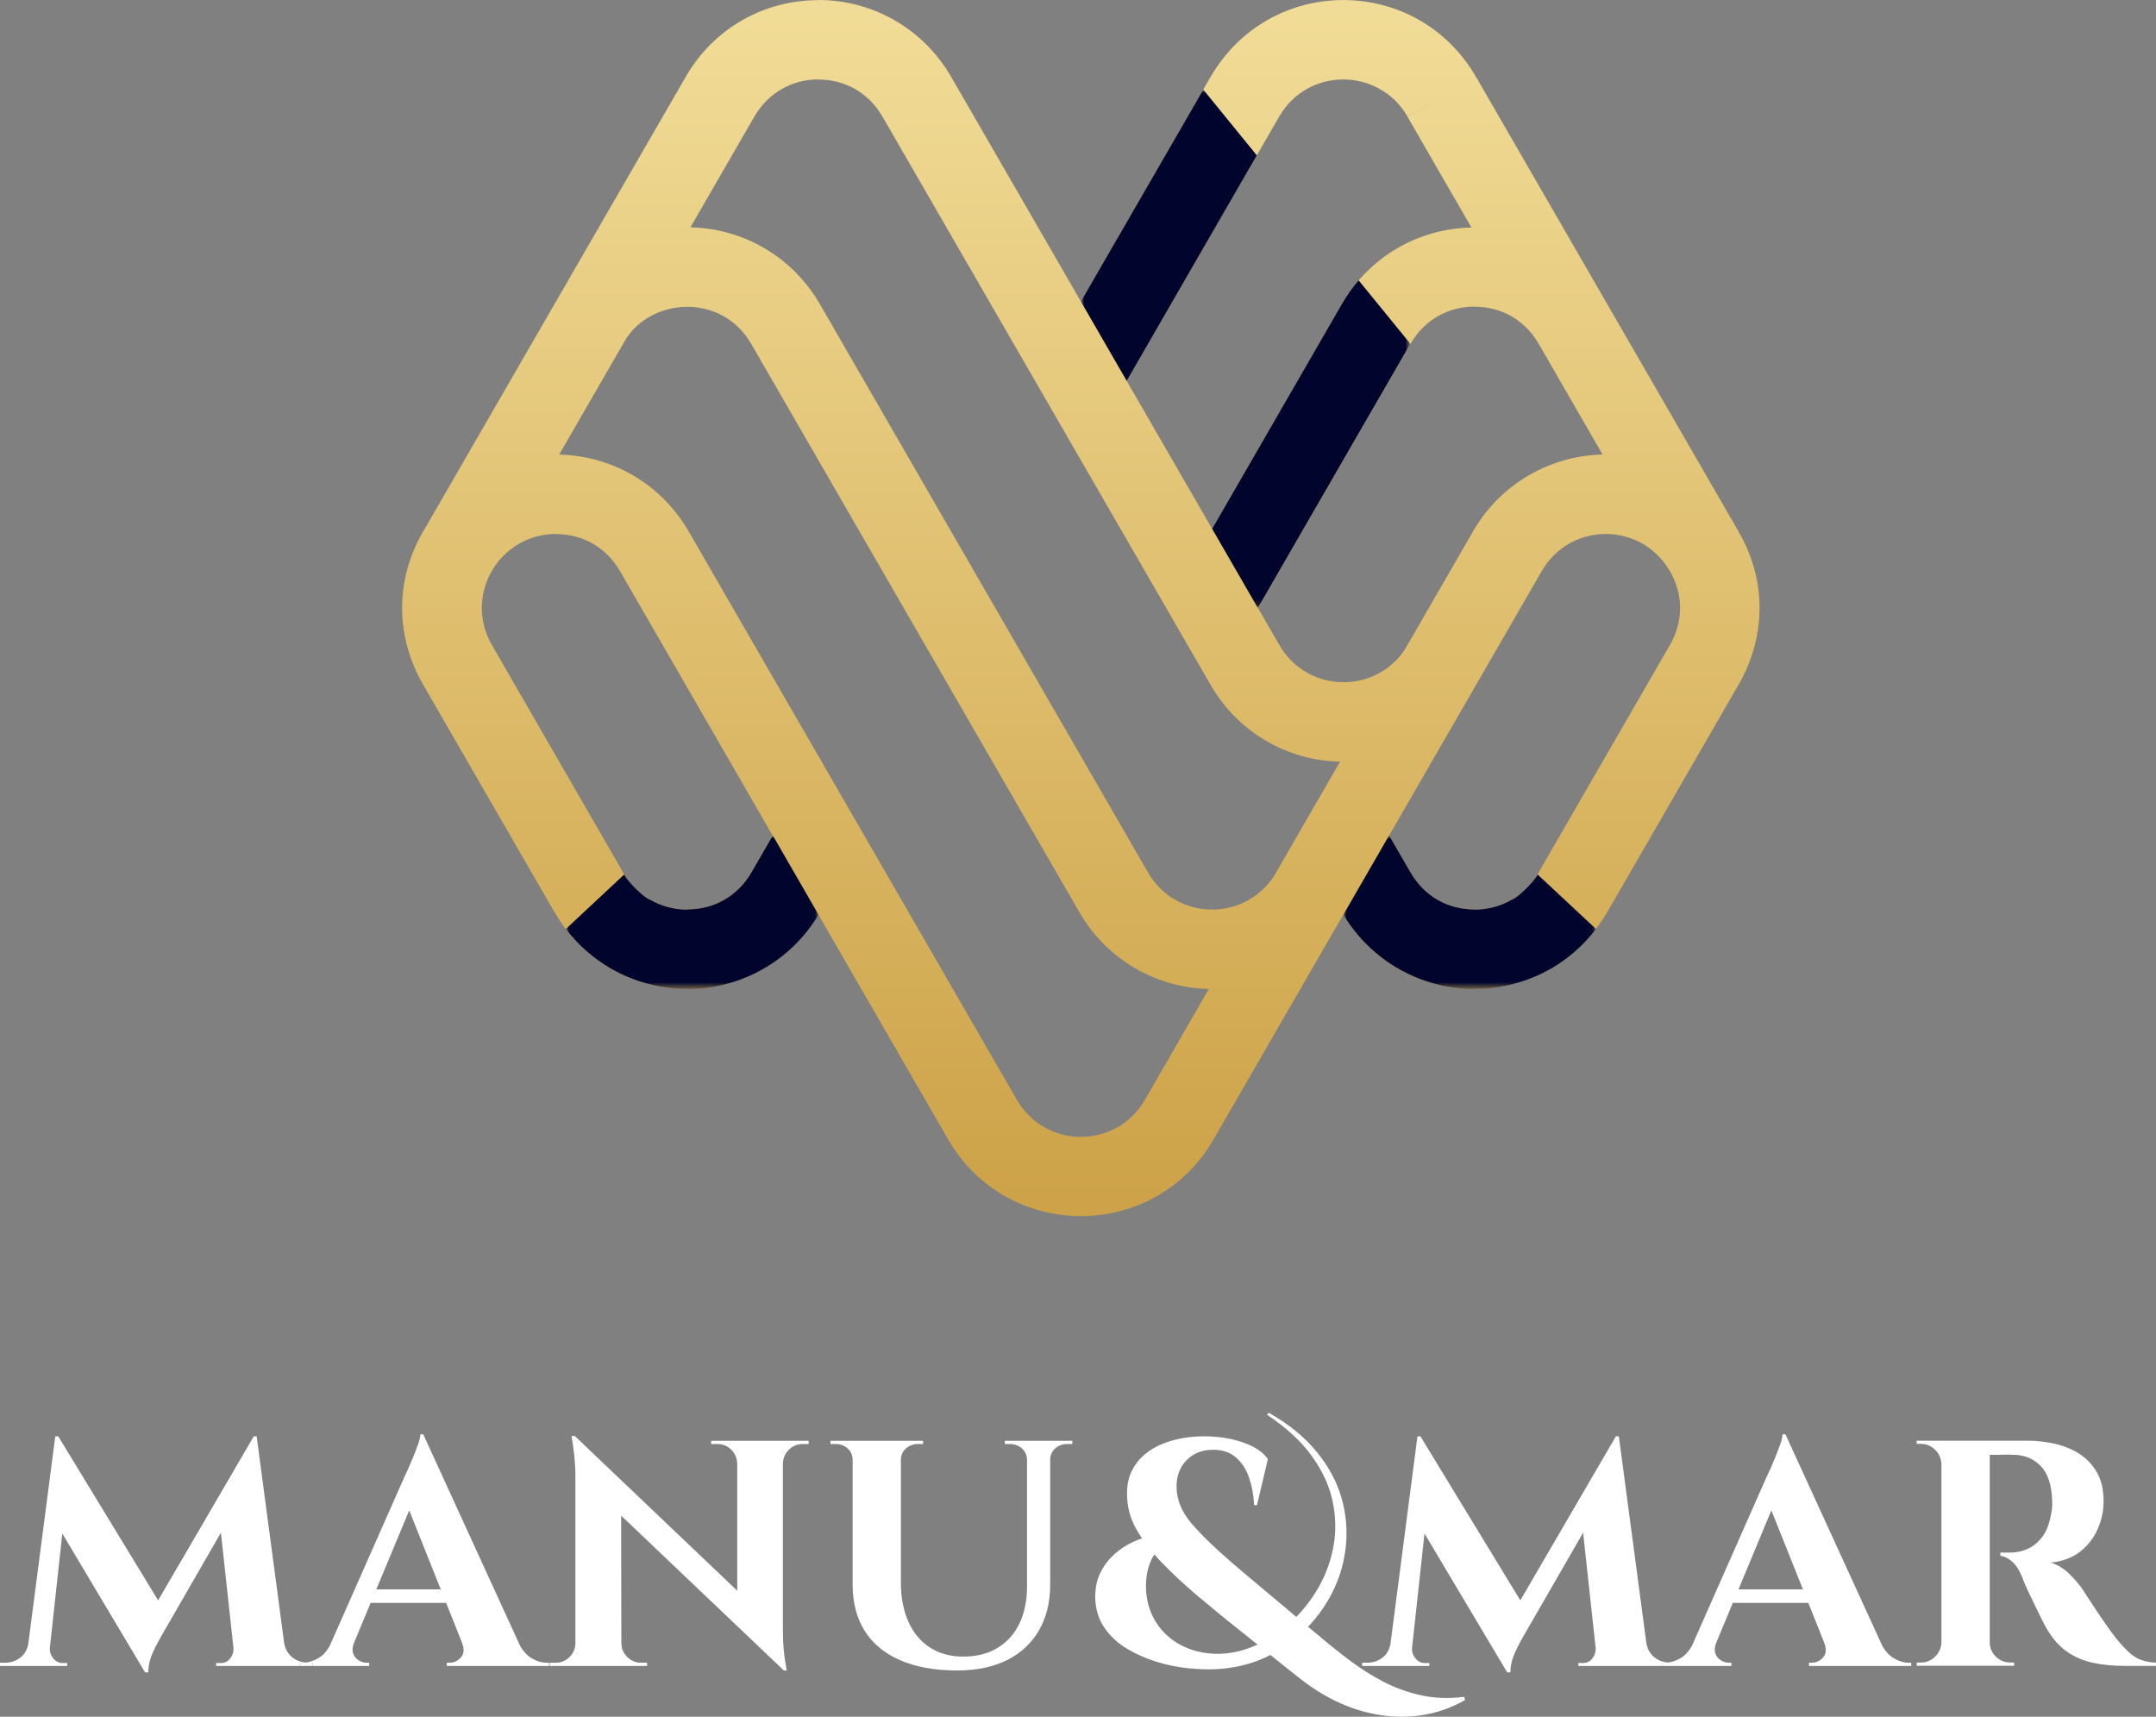 <?xml version="1.0" encoding="UTF-8"?><svg id="Capa_2" xmlns="http://www.w3.org/2000/svg" width="315.52" height="251.24" xmlns:xlink="http://www.w3.org/1999/xlink" viewBox="0 0 315.52 251.24"><rect x="0" y="0" width="315.52" height="251.24" fill="#808080" stroke="none"/><defs><clipPath id="clippath"><path d="M215.33,33.29l-9.36-16.22,5.02-2.91-5.02,2.89c-4.14-7.18-14.56-7.27-18.76,0l-22.32,38.69,12.5,21.66,18.97-32.88c2.08-3.59,4.93-6.34,8.2-8.23h0c3.31-1.92,7.04-2.92,10.77-2.99M225.62,83.59l-22.32,38.67,3.12,5.4c1.02,1.77,2.4,3.11,3.96,4.01h0c1.63.95,3.51,1.42,5.42,1.42v.02c3.26,0,4.85-1.28,5.44-1.44.84-.22,3.67-3.01,3.94-4.01l19.2-33.26c1.99-3.45,1.99-7.37.01-10.81h-.01c-4.19-7.25-14.56-7.26-18.76,0ZM205.7,94.87l9.87-17.1c2.08-3.59,4.93-6.34,8.2-8.23h0c3.33-1.93,7.05-2.94,10.76-3.02l-9.35-16.2c-2.01-3.48-5.45-5.43-9.38-5.43v-.02c-3.9,0-7.37,1.98-9.38,5.45h0s-22.32,38.66-22.32,38.66l3.13,5.42c4.12,7.14,14.19,7.21,18.49.47ZM186.49,128.13l9.62-16.66c-7.76-.17-14.93-4.29-18.95-11.25l-48.01-83.15c-1.02-1.77-2.4-3.11-3.96-4.01h0c-1.63-.95-3.51-1.42-5.42-1.42v-.02c-3.87,0-7.38,1.99-9.38,5.45l-9.35,16.2c7.76.17,14.93,4.29,18.95,11.25l48.01,83.15c4.14,7.17,14.2,7.19,18.49.46ZM81.84,66.53c7.77.17,14.95,4.32,18.95,11.25l48.01,83.15c4.21,7.29,14.6,7.23,18.76.02l9.35-16.22c-3.71-.08-7.43-1.08-10.76-3.01h0c-3.27-1.9-6.12-4.64-8.2-8.24l-48.01-83.15c-4.36-7.55-14.76-6.76-18.49-.46l-9.62,16.66ZM75.95,79.58c-4.98,2.88-7.09,9.4-3.96,14.82l19.2,33.28c.25.92,3.05,3.74,3.96,3.99,1.66.96,3.54,1.44,5.41,1.44v-.02c1.91,0,3.79-.47,5.42-1.41h0c1.56-.91,2.94-2.25,3.96-4.02l3.12-5.4-22.32-38.67c-1.02-1.77-2.4-3.11-3.96-4.01h0c-1.63-.95-3.51-1.42-5.42-1.42v-.02c-1.87,0-3.75.48-5.41,1.44ZM61.94,77.77L100.35,11.25C104.45,4.13,111.8.02,119.77.02v-.02c7.94,0,15.34,4.18,19.43,11.25l18.98,32.87,18.98-32.87h.01c8.68-14.99,30.16-14.99,38.83,0h.01s38.41,66.52,38.41,66.52h-.01c4.14,7.07,4.1,15.36.01,22.45l-19.2,33.26h-.01c-2.09,3.6-4.94,6.35-8.19,8.23h0c-3.45,2-7.34,3-11.24,3v.02c-7.79,0-15.08-4.02-19.2-10.87l-18.98,32.88h0c-8.73,15.09-30.26,14.87-38.85,0l-18.98-32.88c-4.13,6.84-11.41,10.87-19.2,10.87v-.02c-3.89,0-7.79-1-11.24-2.99h0c-3.25-1.89-6.1-4.64-8.19-8.25h-.01s-19.2-33.26-19.2-33.26c-4.11-7.13-4.11-15.33,0-22.45Z" fill="none"/></clipPath><linearGradient id="linear-gradient" x1="158.19" y1="176.05" x2="158.19" y2="-7.71" gradientUnits="userSpaceOnUse"><stop offset="0" stop-color="#cda248"/><stop offset="1" stop-color="#f3df9b"/></linearGradient><linearGradient id="linear-gradient-2" x1="-112.37" y1="299.96" x2="-127.2" y2="308.83" gradientTransform="translate(229.56 -175.98)" gradientUnits="userSpaceOnUse"><stop offset="0" stop-color="#fff"/><stop offset="1" stop-color="#000"/></linearGradient><mask id="mask" x="82.8" y="122.26" width="36.97" height="22.48" maskUnits="userSpaceOnUse"><rect x="82.8" y="122.26" width="36.97" height="22.48" fill="url(#linear-gradient-2)"/></mask><linearGradient id="linear-gradient-3" x1="-118.03" y1="276.21" x2="-100.04" y2="265.81" gradientTransform="translate(280.8 -213.87)" gradientUnits="userSpaceOnUse"><stop offset="0" stop-color="#fff"/><stop offset="1" stop-color="#000"/></linearGradient><mask id="mask-1" x="158.18" y="13.11" width="48.23" height="75.88" maskUnits="userSpaceOnUse"><rect x="158.18" y="13.11" width="48.23" height="75.88" fill="url(#linear-gradient-3)"/></mask><mask id="mask-2" x="158.18" y="13.11" width="48.23" height="75.88" maskUnits="userSpaceOnUse"><rect x="158.18" y="13.11" width="48.23" height="75.88" fill="url(#linear-gradient-3)"/></mask><linearGradient id="linear-gradient-4" x1="-107.74" y1="299.96" x2="-92.91" y2="308.83" gradientTransform="translate(306.91 -175.98)" gradientUnits="userSpaceOnUse"><stop offset="0" stop-color="#fff"/><stop offset="1" stop-color="#000"/></linearGradient><mask id="mask-3" x="196.59" y="122.26" width="36.97" height="22.48" maskUnits="userSpaceOnUse"><rect x="196.59" y="122.26" width="36.97" height="22.48" fill="url(#linear-gradient-4)"/></mask></defs><g id="Layer_3"><g clip-path="url(#clippath)"><rect x="57.82" y="-3.74" width="200.73" height="185.58" fill="url(#linear-gradient)"/></g><g mask="url(#mask)"><path d="M100.57,133.12c-1.87,0-3.75-.48-5.41-1.44-.83-.22-3.2-2.56-3.83-3.68l-8.52,7.96c1.85,2.41,4.08,4.34,6.54,5.76h0c3.45,2,7.34,3,11.24,3v.02c7.79,0,15.08-4.02,19.2-10.87l-6.7-11.61-3.12,5.4c-1.02,1.77-2.4,3.11-3.96,4.01h0c-1.63.95-3.51,1.42-5.42,1.42v.02Z" fill="#01052d"/></g><g mask="url(#mask-1)"><polygon points="176.09 13.11 158.18 44.12 171.45 67.11 164.89 55.74 183.93 22.74 176.09 13.11" fill="#01052d"/></g><g mask="url(#mask-2)"><path d="M206.41,50.33l-7.58-9.3c-.91,1.05-1.74,2.22-2.47,3.48l-18.97,32.88,6.69,11.59,22.32-38.66h0Z" fill="#01052d"/></g><g mask="url(#mask-3)"><path d="M206.41,127.66l-3.12-5.4-6.7,11.61c4.13,6.84,11.42,10.87,19.2,10.87v-.02c3.89,0,7.79-1,11.24-2.99h0c2.46-1.43,4.69-3.35,6.54-5.77l-8.53-7.96c-.63,1.12-3,3.46-3.83,3.68-1.66.96-3.54,1.44-5.41,1.44v-.02c-1.91,0-3.79-.47-5.42-1.41h0c-1.56-.91-2.94-2.25-3.96-4.02Z" fill="#01052d"/></g><polygon points="64.5 232.6 55.07 232.6 59.89 221.04 64.5 232.6" fill="none"/><path d="M184.03,240.68c-1.73.8-3.48,1.25-5.26,1.34-1.38.06-2.71-.1-4-.47-1.28-.38-2.44-.97-3.46-1.77-1.02-.8-1.85-1.79-2.49-2.99-.64-1.19-1.01-2.57-1.11-4.14-.03-1.07.05-1.99.24-2.78.19-.78.44-1.45.75-2,.08-.13.16-.25.24-.37.33.38.67.75,1.03,1.13,1.51,1.55,3.16,3.1,4.94,4.63.32.25.92.76,1.82,1.51.89.75,1.97,1.64,3.24,2.66,1.28,1.02,2.59,2.07,3.94,3.15.04.04.08.07.12.1Z" fill="none"/><polygon points="263.85 232.6 254.42 232.6 259.23 221.04 263.85 232.6" fill="none"/><path d="M42.79,242.56c.57.45,1.21.69,1.91.75-.11.01-.21.03-.31.03h-.43v.47h-12.33v-.43h.71c.53,0,.97-.21,1.31-.63.35-.43.52-.89.52-1.39v-.15l-1.84-16.9-8.8,15.26c-.62,1.1-1.09,2.04-1.39,2.82-.29.79-.44,1.57-.44,2.36h-.47l-12.11-20.32-1.83,16.79v.14c0,.5.18.96.54,1.39.37.42.8.63,1.3.63h.71v.43H0v-.47h.75c.85,0,1.6-.26,2.26-.78.59-.47.96-1.11,1.12-1.92l3.96-30.44h.43l14.62,24.01,14-24.01h.42l4.03,30.29c.17.88.57,1.57,1.2,2.07Z" fill="#fff"/><path d="M79.97,243.34c-.72,0-1.46-.23-2.21-.69-.61-.36-1.14-.94-1.61-1.71l-14.21-31.03h-.42c0,.35-.11.83-.33,1.44-.22.61-.46,1.25-.73,1.91-.27.66-.52,1.24-.75,1.76-.24.52-.4.87-.5,1.06l-10.96,24.8c-.45.8-.99,1.4-1.63,1.77-.66.39-1.3.61-1.92.66.1.01.2.03.3.03h.75v.47h8.28v-.47h-.42c-.38,0-.75-.12-1.13-.36-.38-.23-.64-.57-.8-1.01-.15-.41-.11-.92.11-1.5l2.45-5.89h11.05l2.31,5.79h-.01c.38.94.33,1.67-.14,2.19-.47.52-1.02.78-1.65.78h-.42v.47h14.97v-.47h-.38ZM55.07,232.6l4.82-11.56,4.61,11.56h-9.43Z" fill="#fff"/><path d="M45.75,243.34v.47h-1.79v-.47h.43c.1,0,.2-.02.31-.03.1.01.2.03.3.03h.75Z" fill="#fff"/><path d="M118.34,210.86v.47h-.85c-.79,0-1.46.27-2.03.82-.56.55-.86,1.23-.89,2.05v24.24c0,1.16.05,2.21.14,3.13.09.93.24,1.89.42,2.9h-.42l-23.81-22.66.03,18.65h.01c0,.79.28,1.46.85,2.03s1.24.85,2.02.85h.89v.47h-14.26v-.47h.9c.78,0,1.46-.29,2.02-.85s.85-1.24.85-2.03v-24.43c0-1.75-.19-3.71-.57-5.88h.47l23.78,22.65v-18.6c-.04-.82-.33-1.5-.88-2.05-.55-.55-1.23-.82-2.04-.82h-.9v-.47h14.27Z" fill="#fff"/><path d="M156.93,210.86v.47h-.75c-.69,0-1.28.22-1.77.66-.48.44-.72,1-.72,1.69v18.22c0,2.57-.55,4.8-1.63,6.68-1.08,1.88-2.63,3.34-4.66,4.36-2.02,1.01-4.46,1.53-7.32,1.53-3.33,0-6.13-.52-8.42-1.53-2.3-1.02-4.01-2.47-5.16-4.33-1.14-1.87-1.72-4.09-1.72-6.67v-18.26c0-.69-.24-1.25-.73-1.69-.48-.44-1.07-.66-1.76-.66h-.76v-.47h13.56v.47h-.75c-.69,0-1.28.22-1.77.66-.48.44-.73,1-.73,1.69v17.89c0,2.23.37,4.16,1.11,5.79.74,1.63,1.79,2.89,3.15,3.76,1.37.88,2.99,1.32,4.88,1.32s3.57-.41,4.96-1.25c1.4-.83,2.47-2.01,3.23-3.55.75-1.54,1.13-3.36,1.13-5.46v-18.5c0-.69-.25-1.25-.73-1.69-.49-.44-1.08-.66-1.77-.66h-.75v-.47h9.88Z" fill="#fff"/><path d="M214.27,248.33c-2.23.28-4.32.21-6.26-.22-1.95-.42-3.79-1.08-5.51-1.97-1.73-.9-3.38-1.94-4.97-3.13-1.58-1.2-3.13-2.43-4.63-3.72-.29-.23-.79-.64-1.47-1.21,1.47-1.56,2.69-3.29,3.63-5.19,1.04-2.11,1.67-4.33,1.91-6.69.23-2.35.01-4.7-.66-7.04-.68-2.33-1.88-4.57-3.63-6.7-1.74-2.14-4.07-4.04-6.99-5.7l-.28.28c2.79,1.86,4.97,3.85,6.52,5.98,1.55,2.14,2.57,4.32,3.06,6.54.49,2.23.55,4.41.19,6.55-.36,2.13-1.07,4.14-2.12,6.02-.94,1.68-2.06,3.17-3.36,4.5-.34-.29-.69-.58-1.06-.9-.99-.83-2.01-1.68-3.06-2.56-1.06-.88-2.04-1.71-2.97-2.5-.93-.78-1.69-1.42-2.28-1.93-2.54-2.19-4.53-4.12-5.96-5.79-1.42-1.66-2.15-3.42-2.19-5.27-.03-1.6.45-2.92,1.44-3.95.99-1.04,2.3-1.56,3.93-1.56,1.38,0,2.5.39,3.37,1.16.86.77,1.49,1.76,1.9,2.99.41,1.22.65,2.54.71,3.95h.42l1.6-6.73c-.53-.75-1.28-1.37-2.26-1.86-.97-.49-2.07-.85-3.29-1.11-1.23-.25-2.5-.37-3.81-.37-1.48,0-2.9.17-4.26.51-1.37.35-2.58.87-3.63,1.56-1.05.69-1.88,1.58-2.49,2.66-.62,1.08-.91,2.34-.87,3.79,0,1.79.46,3.5,1.38,5.13.25.43.52.86.81,1.29-.69.23-1.39.53-2.1.92-.85.47-1.63,1.07-2.35,1.79-.73.72-1.31,1.57-1.75,2.54-.44.97-.65,2.09-.65,3.34.03,1.7.46,3.17,1.29,4.4.83,1.24,1.91,2.27,3.25,3.09,1.33.81,2.78,1.46,4.35,1.95s3.12.81,4.66.97c1.54.15,2.9.2,4.1.14,2.6-.13,5.01-.69,7.22-1.7.26-.12.51-.26.76-.38.63.5,1.24.99,1.83,1.46,1.21.98,2.21,1.76,2.99,2.36,1.73,1.32,3.55,2.41,5.48,3.27,1.93.86,3.94,1.44,6.01,1.74,2.07.3,4.13.28,6.19-.07,2.05-.34,4.05-1.07,6-2.16l-.14-.47ZM178.77,242.02c-1.38.06-2.71-.1-4-.47-1.28-.38-2.44-.97-3.46-1.77-1.02-.8-1.85-1.79-2.49-2.99-.64-1.19-1.01-2.57-1.11-4.14-.03-1.07.05-1.99.24-2.78.19-.78.44-1.45.75-2,.08-.13.16-.25.24-.37.33.38.67.75,1.03,1.13,1.51,1.55,3.16,3.1,4.94,4.63.32.25.92.76,1.82,1.51.89.75,1.97,1.64,3.24,2.66,1.28,1.02,2.59,2.07,3.94,3.15.04.04.08.07.12.1-1.73.8-3.48,1.25-5.26,1.34Z" fill="#fff"/><path d="M244.05,243.31c-.11.01-.21.03-.32.03h-.42v.47h-12.33v-.43h.7c.54,0,.98-.21,1.32-.63.35-.43.52-.89.52-1.39v-.15l-1.84-16.9-8.8,15.26c-.63,1.1-1.09,2.04-1.39,2.82-.3.79-.45,1.57-.45,2.36h-.47l-12.1-20.32-1.83,16.79v.14c0,.5.18.96.54,1.39.36.42.79.63,1.3.63h.7v.43h-9.84v-.47h.76c.85,0,1.6-.26,2.26-.78.59-.47.95-1.11,1.12-1.92l3.96-30.44h.43l14.62,24.01,13.99-24.01h.43l4.03,30.29c.17.88.56,1.57,1.19,2.07.58.45,1.22.69,1.92.75Z" fill="#fff"/><path d="M279.32,243.34c-.72,0-1.46-.23-2.21-.69-.61-.36-1.15-.94-1.61-1.71l-14.21-31.03h-.42c0,.35-.11.83-.33,1.44-.22.61-.47,1.25-.73,1.91-.27.66-.52,1.24-.75,1.76-.24.52-.4.87-.5,1.06l-10.96,24.8c-.46.8-.99,1.4-1.63,1.77-.66.39-1.3.61-1.92.66.1.01.19.03.3.03h.75v.47h8.28v-.47h-.42c-.38,0-.75-.12-1.13-.36-.38-.23-.64-.57-.8-1.01-.15-.41-.11-.92.11-1.5l2.45-5.89h11.05l2.31,5.79h-.01c.38.94.33,1.67-.14,2.19-.47.52-1.02.78-1.65.78h-.42v.47h14.97v-.47h-.38ZM254.42,232.6l4.81-11.56,4.62,11.56h-9.43Z" fill="#fff"/><path d="M245.1,243.34v.47h-1.79v-.47h.42c.11,0,.21-.02.32-.03.1.01.19.03.3.03h.75Z" fill="#fff"/><path d="M313.35,242.94c-.63-.24-1.22-.61-1.79-1.13-.56-.52-1.19-1.2-1.88-2.05-.44-.57-.93-1.22-1.46-1.98-.53-.75-1.04-1.5-1.53-2.24s-.89-1.36-1.22-1.86-.51-.78-.54-.85c-.53-.82-1.22-1.63-2.05-2.45-.83-.82-1.75-1.38-2.75-1.7,1.79-.19,3.25-.75,4.38-1.67,1.13-.92,1.97-2.04,2.52-3.34.55-1.3.82-2.61.82-3.93,0-1.66-.31-3.06-.94-4.19s-1.47-2.04-2.52-2.73c-1.05-.69-2.25-1.19-3.6-1.51-1.35-.31-2.73-.47-4.14-.47h-16.15v.47h.61c.82,0,1.51.29,2.09.87.58.58.89,1.28.92,2.09v26.08c-.03.82-.34,1.51-.92,2.09s-1.28.87-2.09.87h-.61v.47h14.26v-.47h-.56c-.82,0-1.52-.29-2.12-.87-.6-.58-.89-1.28-.89-2.09v-27.44h.73c.42,0,.89,0,1.41-.02s1,0,1.44.02c1.54.03,2.82.57,3.86,1.62,1.04,1.05,1.6,2.71,1.69,4.97.03.47.02.89-.02,1.27-.05.38-.1.71-.17.99-.25,1.38-.69,2.46-1.32,3.25s-1.34,1.35-2.14,1.69c-.8.35-1.62.52-2.47.52h-1.46v.47c.63.09,1.22.39,1.77.89.55.5,1.03,1.26,1.44,2.26.09.28.25.67.47,1.18s.48,1.06.78,1.67c.3.61.6,1.25.92,1.91s.62,1.28.92,1.86c.3.58.57,1.06.82,1.44.78,1.22,1.71,2.2,2.78,2.92,1.07.72,2.29,1.23,3.67,1.53,1.38.3,2.92.45,4.61.45h4.61v-.47c-.82-.03-1.54-.17-2.17-.4Z" fill="#fff"/></g></svg>